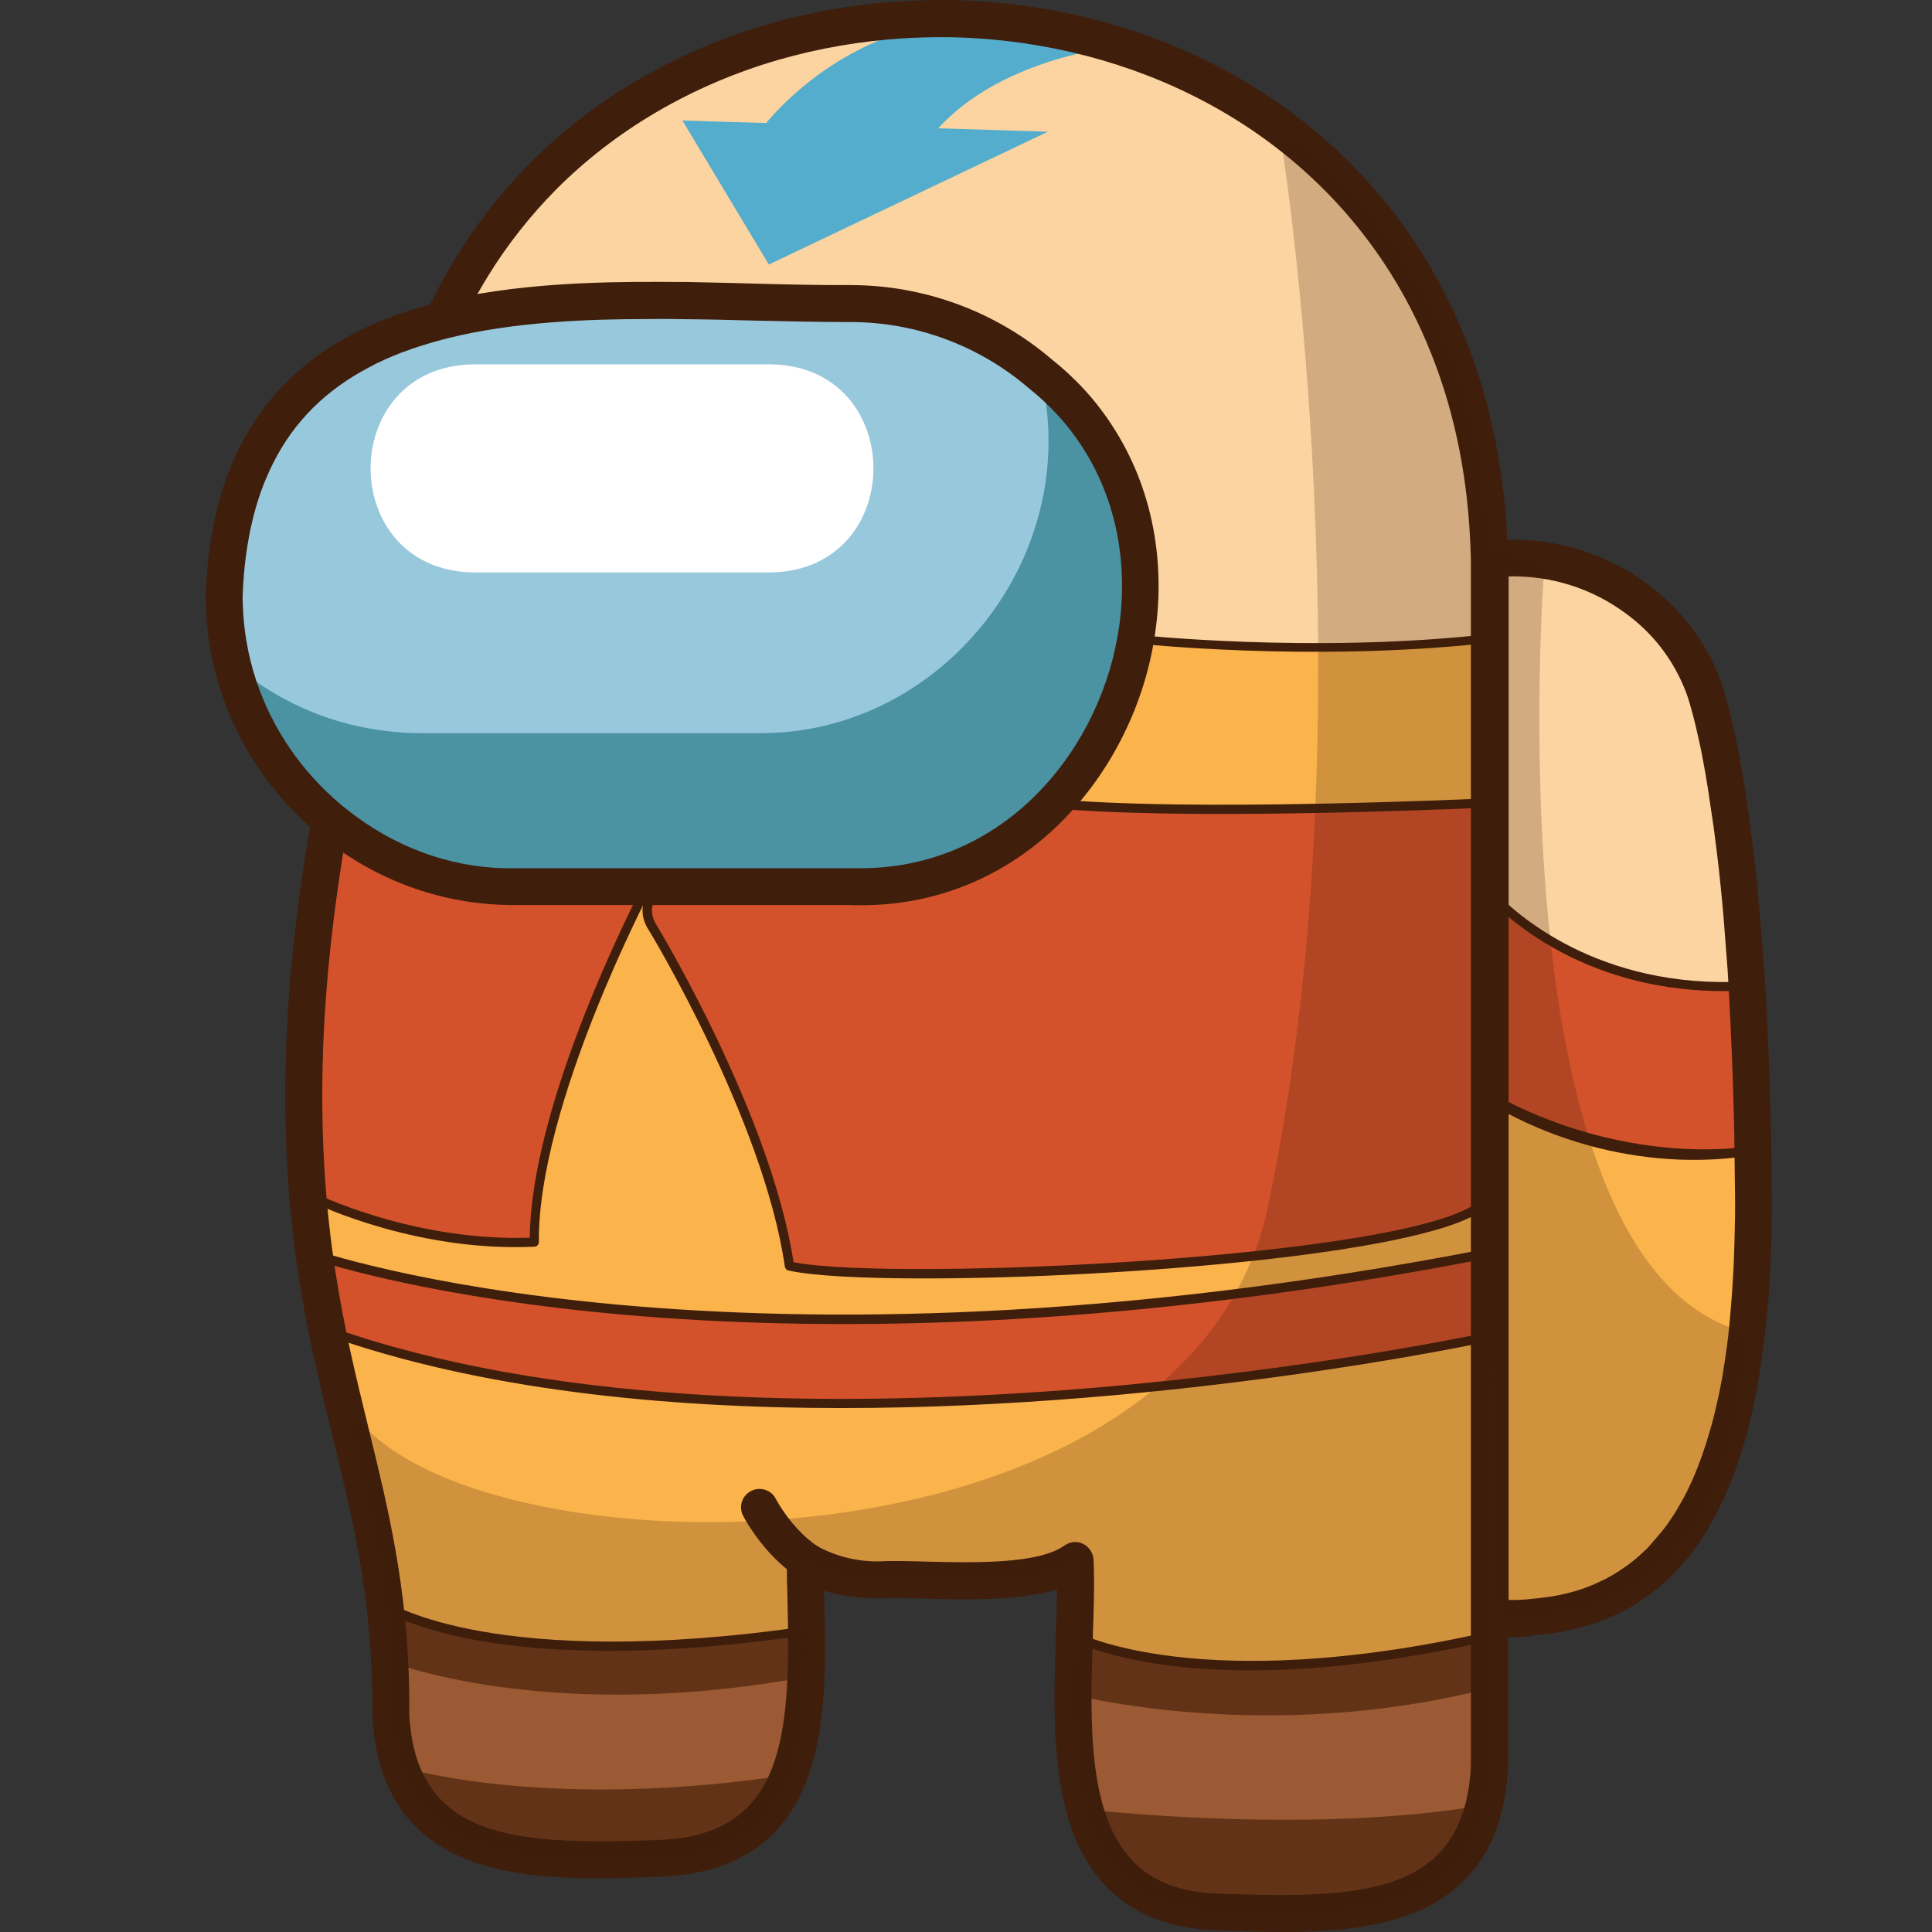 <?xml version="1.0" encoding="utf-8"?>
<!-- Generator: Adobe Illustrator 26.1.0, SVG Export Plug-In . SVG Version: 6.00 Build 0)  -->
<svg version="1.1" id="Слой_1" xmlns="http://www.w3.org/2000/svg" xmlns:xlink="http://www.w3.org/1999/xlink" x="0px" y="0px"
	 viewBox="0 0 1024 1024" style="enable-background:new 0 0 1024 1024;" xml:space="preserve">
<rect x="0" y="0" width="1024" height="1024" fill="#333333" stroke="none"/>
<style type="text/css">
	.st0{fill:#FCD4A1;}
	.st1{fill:#FBB44C;}
	.st2{fill:#3F1E0C;}
	.st3{fill:#D3522B;}
	.st4{fill:#54ADCC;}
	.st5{fill:#B66C3F;}
	.st6{fill:#6D3A1B;}
	.st7{fill:#4B92A3;}
	.st8{fill:#98C8DC;}
	.st9{fill:#FFFFFF;}
	.st10{opacity:0.22;fill:#3F1E0C;}
</style>
<g>
	<path class="st0" d="M929.2,628.2v5.2c0.1,3.9,0,7.8,0,11.6c0,3.3-0.1,6.5-0.1,9.6c-0.1,2.5-0.1,4.9-0.2,7.3
		c-0.3,7.8-0.6,15.4-1.2,22.8c-0.1,1.8-0.3,3.7-0.4,5.5c-0.3,3.6-0.6,7.2-0.9,10.8c-0.2,1.8-0.4,3.5-0.6,5.2
		c-0.6,5.2-1.2,10.3-2,15.3c-0.2,1.3-0.4,2.7-0.6,4c-0.3,2.2-0.7,4.3-1,6.3c-0.6,3-1.1,5.9-1.7,8.9c-0.7,3.1-1.4,6.1-2,9.1
		c-0.7,2.7-1.3,5.2-2,7.8c-0.8,3.3-1.8,6.4-2.7,9.5c-0.4,1.4-0.8,2.7-1.3,4c-0.5,1.3-0.8,2.5-1.3,3.8c-0.5,1.4-1,2.8-1.6,4.2
		c-0.5,1.2-0.9,2.5-1.5,3.8c-1.6,4-3.3,8-5.2,11.8c-0.6,1.2-1.2,2.5-1.9,3.7c-1.1,2.1-2.2,4.2-3.5,6.1c-0.5,0.8-0.9,1.6-1.4,2.4
		c-0.2,0.3-0.3,0.5-0.5,0.7c-0.5,1-1.2,1.9-1.8,2.8c-0.7,1-1.4,2-2.1,3c-0.9,1.4-1.9,2.7-2.9,4c-0.5,0.6-1,1.2-1.4,1.8
		c-0.7,0.9-1.4,1.8-2.2,2.7c-0.8,0.9-1.6,1.8-2.4,2.6c-0.8,0.9-1.6,1.7-2.4,2.5c-0.8,0.8-1.6,1.6-2.5,2.4c-0.8,0.8-1.6,1.6-2.5,2.4
		l-0.1,0.1c-0.8,0.7-1.6,1.4-2.4,2.1c-0.1,0.1-0.1,0.1-0.1,0.1c-0.8,0.7-1.8,1.4-2.7,2.1c-0.8,0.7-1.8,1.4-2.7,2.1
		c-0.8,0.6-1.6,1.1-2.4,1.6c-0.1,0.1-0.3,0.2-0.4,0.3c-0.9,0.6-1.8,1.2-2.7,1.7c-2.1,1.3-4.2,2.5-6.3,3.7c-1.9,1-3.8,1.9-5.7,2.7
		c-1.2,0.5-2.4,1-3.6,1.4c-1,0.5-2.2,0.8-3.3,1.2c-7.8,2.8-16.2,4.7-25.2,5.7c-1.2,0.1-2.5,0.3-3.9,0.4c-8,0.9-16.3,1-24.6,0.1v-561
		c28.5-3,56,5,77.4,20.7c7.9,5.7,15,12.6,21,20.4c6.1,7.8,11,16.6,14.6,26.1c0,0,0.1,0.3,0.4,1c1.2,3.4,2.3,6.9,3.1,10.5
		c1.1,4,2.4,9.3,3.9,15.9c0.4,1.8,0.8,3.7,1.1,5.6c0.2,0.9,0.4,1.8,0.6,2.8c0.3,1.3,0.5,2.6,0.7,3.9c0.3,1.6,0.7,3.2,0.9,4.9
		c0.1,0.8,0.3,1.7,0.5,2.5c0.5,2.6,0.9,5.4,1.4,8.2c0.2,1.4,0.5,2.9,0.7,4.4c0.5,3,0.9,6.1,1.4,9.4c0.2,1.6,0.4,3.1,0.6,4.7
		c0.3,2.3,0.7,4.6,0.9,7.1c0.2,1.2,0.3,2.4,0.5,3.6c0.2,1.2,0.3,2.5,0.5,3.7c1,8.3,1.9,17.2,2.8,26.9c0.3,2.9,0.5,5.9,0.8,8.9
		c0.1,0.5,0.1,1,0.1,1.4c0.3,3.1,0.5,6.2,0.8,9.3c0.1,0.7,0.1,1.2,0.1,1.8c0.2,2.6,0.4,5.2,0.6,7.9c0.1,1.3,0.2,2.6,0.3,3.9
		c0.1,0.7,0.1,1.4,0.1,2c0.2,2.9,0.3,5.8,0.5,8.8c0.4,6.2,0.8,12.6,1,19.3c0.1,2.3,0.3,4.6,0.4,6.9c0,0.8,0.1,1.6,0.1,2.5
		c0.2,3.7,0.3,7.6,0.5,11.5c0,0.3,0.1,0.7,0,1c0.2,3.7,0.3,7.4,0.5,11.2c0.3,8.4,0.5,16.9,0.7,25.8c0.1,2.9,0.1,6,0.1,9
		c0,1.5,0.1,3.1,0.1,4.6c0,2.3,0.1,4.6,0.1,6.9C929.1,623.6,929.1,625.9,929.2,628.2z"/>
	<path class="st1" d="M929.2,628.2v5.2c0.1,3.9,0,7.8,0,11.6c0,3.3-0.1,6.5-0.1,9.6c-0.1,2.5-0.1,4.9-0.2,7.3
		c-0.3,7.8-0.6,15.4-1.2,22.8c-0.1,1.8-0.3,3.7-0.4,5.5c-0.3,3.6-0.6,7.2-0.9,10.8c-0.2,1.8-0.4,3.5-0.6,5.2
		c-0.6,5.2-1.2,10.3-2,15.3c-0.2,1.3-0.4,2.7-0.6,4c-0.3,2.2-0.7,4.3-1,6.3c-0.6,3-1.1,5.9-1.7,8.9c-0.7,3.1-1.4,6.1-2,9.1
		c-0.7,2.7-1.3,5.2-2,7.8c-0.8,3.3-1.8,6.4-2.7,9.5c-0.4,1.4-0.8,2.7-1.3,4c-0.5,1.3-0.8,2.5-1.3,3.8c-0.5,1.4-1,2.8-1.6,4.2
		c-0.5,1.2-0.9,2.5-1.5,3.8c-1.6,4-3.3,8-5.2,11.8c-0.6,1.2-1.2,2.5-1.9,3.7c-1.1,2.1-2.2,4.2-3.5,6.1c-0.5,0.8-0.9,1.6-1.4,2.4
		c-0.2,0.3-0.3,0.5-0.5,0.7c-0.5,1-1.2,1.9-1.8,2.8c-0.7,1-1.4,2-2.1,3c-0.9,1.4-1.9,2.7-2.9,4c-0.5,0.6-1,1.2-1.4,1.8
		c-0.7,0.9-1.4,1.8-2.2,2.7c-0.8,0.9-1.6,1.8-2.4,2.6c-0.8,0.9-1.6,1.7-2.4,2.5c-0.8,0.8-1.6,1.6-2.5,2.4c-0.8,0.8-1.6,1.6-2.5,2.4
		l-0.1,0.1c-0.8,0.7-1.6,1.4-2.4,2.1c-0.1,0.1-0.1,0.1-0.1,0.1c-0.8,0.7-1.8,1.4-2.7,2.1c-0.8,0.7-1.8,1.4-2.7,2.1
		c-0.8,0.6-1.6,1.1-2.4,1.6c-0.1,0.1-0.3,0.2-0.4,0.3c-0.9,0.6-1.8,1.2-2.7,1.7c-2.1,1.3-4.2,2.5-6.3,3.7c-1.9,1-3.8,1.9-5.7,2.7
		c-1.2,0.5-2.4,1-3.6,1.4c-1,0.5-2.2,0.8-3.3,1.2c-7.8,2.8-16.2,4.7-25.2,5.7c-1.2,0.1-2.5,0.3-3.9,0.4c-8,0.9-16.3,1-24.6,0.1
		V581.6c0,0,58.8,40.9,139.4,28.1c0,1.5,0.1,3.1,0.1,4.6c0,2.3,0.1,4.6,0.1,6.9C929.1,623.6,929.1,625.9,929.2,628.2z"/>
	<path class="st2" d="M801.1,860.3c-4,0-7.9-0.2-11.8-0.6c-1.2-0.1-2.2-1.2-2.2-2.4V581.6c0-0.9,0.5-1.7,1.3-2.2
		c0.8-0.4,1.8-0.4,2.5,0.2c0.6,0.4,58.9,40.2,137.6,27.7c0.7-0.1,1.4,0.1,2,0.6c0.5,0.5,0.9,1.1,0.9,1.9l0.3,18.4c0,0,0,0,0,0.1v5.2
		c0,2.6,0,5.2,0,7.8l0,3.8c0,3.3-0.1,6.5-0.1,9.6l-0.2,7.3c-0.2,6.9-0.5,15-1.2,22.9l-0.4,5.1c-0.3,4-0.6,7.6-0.9,11.2l-0.6,5.3
		c-0.6,5.3-1.2,10.4-2,15.4l-0.5,3.7c-0.2,1.6-0.5,3-0.7,4.3l-2.1,11.3c-0.4,2.1-0.9,4.1-1.4,6.1l-0.7,3c-0.7,2.7-1.3,5.3-2.1,7.9
		c-0.8,3.3-1.8,6.4-2.8,9.6c-0.3,1-0.6,2.1-1,3.2l-0.8,2.4c-0.3,0.8-0.5,1.6-0.8,2.4c-0.5,1.4-1,2.8-1.6,4.2c-0.6,1.7-1,2.8-1.6,4
		c-1.4,3.7-3.2,7.8-5.2,11.8c-0.6,1.2-1.2,2.5-1.9,3.8c-1.1,2.1-2.3,4.3-3.5,6.3c-0.4,0.8-0.9,1.6-1.4,2.4l-0.5,0.7
		c-0.3,0.6-0.8,1.3-1.3,2.1l-0.4,0.7c-0.7,1.1-1.4,2.1-2.2,3.1c-0.9,1.3-1.9,2.7-2.9,4l-1.4,1.8c-0.8,1.1-1.5,2-2.3,2.8
		c-0.8,0.9-1.6,1.8-2.4,2.7c-0.5,0.6-1,1.2-1.6,1.7l-0.8,0.8c-0.9,0.9-1.7,1.7-2.6,2.6c-0.8,0.8-1.7,1.7-2.6,2.4
		c-0.4,0.4-0.8,0.7-1.3,1.1c-0.4,0.3-0.8,0.6-1.1,1c-1.1,1-2.1,1.7-3,2.4c-0.7,0.6-1.7,1.4-2.7,2.1c-0.8,0.6-1.7,1.2-2.6,1.7
		l-1.1,0.8c-0.7,0.4-1.3,0.9-2,1.3c-2.1,1.3-4.2,2.6-6.4,3.7c-1.9,1-3.9,1.9-5.8,2.8c-1.3,0.6-2.5,1-3.7,1.5c-1,0.4-2.2,0.9-3.3,1.3
		c-7.8,2.8-16.4,4.8-25.7,5.9l-3.9,0.4C809.9,860.1,805.5,860.3,801.1,860.3z M792,855c7.1,0.6,14.4,0.5,21.9-0.3l3.9-0.4
		c8.9-1,17.2-2.9,24.6-5.6c1.1-0.4,2.1-0.7,3.1-1.2c1.3-0.5,2.4-0.9,3.6-1.4c1.8-0.8,3.6-1.7,5.5-2.7c2.1-1.1,4.1-2.3,6.2-3.6
		c0.7-0.4,1.3-0.8,1.8-1.2l0.8-0.5c1.2-0.8,1.9-1.3,2.7-1.9c0.9-0.6,1.8-1.3,2.6-2c1-0.7,1.9-1.4,2.7-2.1c0.5-0.4,0.9-0.8,1.3-1.2
		c0.4-0.3,0.8-0.6,1.1-1c0.9-0.8,1.7-1.6,2.5-2.3c0.9-0.8,1.7-1.6,2.5-2.4l0.7-0.8c0.5-0.5,1-1,1.5-1.6c0.8-0.9,1.6-1.7,2.3-2.6
		c0.7-0.8,1.4-1.7,2-2.5l1.5-1.9c0.9-1.2,1.9-2.5,2.8-3.8c0.7-1,1.4-1.9,2-2.9l0.5-0.8c0.4-0.6,0.8-1.2,1.2-1.9l0.7-1
		c0.3-0.5,0.7-1.3,1.2-2c1.3-2,2.4-4.1,3.4-6.1c0.6-1.2,1.3-2.4,1.8-3.6c2-3.9,3.7-7.8,5.2-11.6c0.5-1.2,0.9-2.2,1.3-3.2
		c0.7-1.9,1.2-3.3,1.8-4.7c0.3-0.7,0.5-1.5,0.8-2.2l0.8-2.4c0.3-1,0.7-2,1-3c1-3.2,1.9-6.2,2.7-9.5c0.7-2.6,1.4-5.1,2-7.7l0.7-3
		c0.5-2,0.9-4,1.3-6l2.1-11.2c0.2-1.3,0.4-2.6,0.6-3.9l0.6-4c0.8-5,1.4-10.1,2-15.3l0.6-5.2c0.3-3.5,0.6-7.1,0.9-10.7l0.4-5.5
		c0.6-7.9,0.9-15.9,1.2-22.7l0.2-7.3c0.1-3.1,0.1-6.3,0.1-9.5l0-3.8c0-2.6,0-5.2,0-7.8l-0.2-20.8c-67.7,9.8-120.3-18-134.5-26.5V855
		z"/>
	<path class="st3" d="M928.9,609.8c0,0-64.8,12.9-139.4-28.1c0-59.5-2.8-111.6-2.8-111.6s0.9,1.2,2.8,3.2
		c11.2,12,56.2,53.7,136.2,49.4c0.4,6.2,0.8,12.6,1,19.3c0.1,2.3,0.3,4.6,0.4,6.9c0,0.8,0.1,1.6,0.1,2.5c0.2,3.7,0.3,7.6,0.5,11.5
		c0,0.3,0.1,0.7,0,1c0.2,3.7,0.3,7.4,0.5,11.2c0.3,8.4,0.5,16.9,0.7,25.8C928.8,603.7,928.8,606.8,928.9,609.8z"/>
	<path class="st2" d="M903.5,614c-26.1,0-69-4.9-115.2-30.3c-0.8-0.4-1.3-1.3-1.3-2.1c0-58.7-2.8-110.9-2.8-111.4
		c-0.1-1.1,0.6-2,1.6-2.4c1-0.4,2.1-0.1,2.8,0.8c0,0.1,0.9,1.2,2.7,3c11.7,12.5,55.8,52.9,134.3,48.6c1.6,0.1,2.5,1,2.6,2.3
		c0.4,6.2,0.8,12.6,1,19.3l0.5,9.5c0.2,3.6,0.3,7.5,0.4,11.4c0,0.4,0,0.8,0,1.2c0.2,3.7,0.3,7.3,0.4,11c0.3,8.4,0.5,16.9,0.7,25.8
		l0.1,9c0,1.2-0.8,2.2-2,2.5C929.1,612.2,919.5,614,903.5,614z M792,580.2c65.1,35.3,123.1,29.2,134.5,27.5l-0.1-6.9
		c-0.2-8.9-0.4-17.4-0.7-25.8c-0.1-3.8-0.3-7.5-0.5-11.2c0-0.2,0-0.4,0-0.6c-0.2-4.3-0.3-8.1-0.5-11.9l-0.5-9.4
		c-0.2-5.8-0.6-11.4-0.9-16.8c-75.6,3.4-119.8-34-133.9-48.4C790.2,492.7,791.9,534.3,792,580.2z"/>
	<path class="st2" d="M801.1,867.7c-4.2,0-8.4-0.2-12.6-0.6c-5-0.5-8.8-4.7-8.8-9.7v-561c0-5,3.8-9.2,8.8-9.7
		c30.2-3.2,60.2,4.8,84.3,22.6c8.6,6.3,16.3,13.7,22.9,22.2c6.8,8.7,12.2,18.4,16,28.7l0.4,1c1.4,3.8,2.5,7.6,3.5,11.5
		c1.1,4,2.4,9.4,3.9,16.2l1.2,5.7c0.2,0.9,0.4,2,0.6,3.2c0.2,0.9,0.5,2.3,0.7,3.8c0.3,1.4,0.6,3.2,0.9,4.9l0.3,1.5
		c0.6,3.6,1.1,6.4,1.6,9.4l2.7,18.7c0.3,2.3,0.6,4.7,0.9,7.2l0.9,7.2c1.3,11,2.5,23,3.6,36.3c0.1,0.4,0.1,1.1,0.2,1.7l1.9,24.8
		c0.2,2.9,0.4,5.9,0.6,8.9c0.4,6.1,0.7,12.6,1.1,19.3l0.4,9.9c0.2,3.4,0.3,7.2,0.5,11.2c0,0.2,0,0.5,0,0.9h0
		c0.2,3.7,0.3,7.5,0.4,11.4c0.3,8.3,0.5,16.9,0.7,25.9l0.4,32.7c0.1,4,0,7.9,0,11.8c0,3.3-0.1,6.6-0.2,9.8l-0.2,7.4
		c-0.3,7.9-0.6,15.6-1.1,23.1L937,691c-0.3,3.6-0.6,7.3-1,10.8l-0.6,5.4c-0.6,5.4-1.3,10.6-2,15.7l-1.7,10.7
		c-0.6,3.1-1.1,6.2-1.8,9.1c-0.6,3.2-1.3,6.3-2.1,9.4c-0.7,2.7-1.3,5.4-2,8c-0.9,3.4-1.9,6.6-2.9,9.9l-2.7,8
		c-0.6,1.7-1.1,3.2-1.7,4.6c-0.4,1.2-1,2.6-1.6,4c-1.7,4.2-3.5,8.3-5.5,12.3c-0.7,1.3-1.3,2.7-2,4c-1.2,2.2-2.4,4.5-3.7,6.6
		c-0.4,0.7-0.9,1.6-1.4,2.4c-1,1.5-1.6,2.5-2.2,3.4c-0.9,1.4-1.7,2.5-2.4,3.6c-1,1.5-2.1,2.9-3.2,4.3c-0.4,0.5-0.9,1.3-1.5,2
		l-4.8,5.6c-1,1.1-1.8,2-2.7,2.8c-1,1-1.9,1.9-2.8,2.8c-0.8,0.8-1.7,1.7-2.7,2.5l-1.8,1.5c-0.2,0.2-1.1,0.9-1.4,1.2
		c-1.1,0.9-1.8,1.5-2.6,2.1c-0.9,0.7-1.9,1.5-2.9,2.2l-1.6,1.1c-0.2,0.2-1.5,1-1.7,1.2c-0.6,0.4-1.7,1.2-2.8,1.8
		c-2.1,1.3-4.4,2.7-6.9,3.9c-1.9,1-4,2-6.2,3c-1.4,0.6-2.7,1.2-4.1,1.7c-0.9,0.4-2.1,0.8-3.3,1.2c-8.7,3.1-17.9,5.2-27.5,6.3
		c-1.3,0.2-2.7,0.3-4.2,0.4C810.4,867.4,805.7,867.7,801.1,867.7z M799.3,848c4.6,0.1,9.1-0.1,13.7-0.7c1.5-0.1,2.7-0.2,3.8-0.4
		c8.3-0.9,16-2.7,23.1-5.2c1-0.4,1.9-0.7,2.8-1.1c1.3-0.5,2.3-0.9,3.3-1.4c1.7-0.8,3.4-1.6,5.1-2.4c2-1.1,3.9-2.1,5.7-3.3
		c0.9-0.5,1.6-1,2.3-1.5l2.7-1.8c0.9-0.6,1.6-1.2,2.4-1.8c0.9-0.7,1.7-1.3,2.4-1.9l2.3-2c0.9-0.8,1.6-1.4,2.3-2.1
		c0.9-0.8,1.6-1.5,2.3-2.2l7.4-8.6c1.1-1.4,2-2.6,2.9-3.8l3.5-5.2c0.1-0.1,0.6-0.9,0.6-1l1.1-1.8c1.2-2,2.2-3.9,3.3-5.8l1.9-3.6
		c1.7-3.5,3.4-7.2,4.9-11c0.5-1.3,1-2.4,1.4-3.6c0.6-1.5,1-2.8,1.5-4l2.5-7.5c0.9-3,1.8-6,2.7-9.1c0.7-2.5,1.3-5,1.9-7.5
		c0.7-2.9,1.3-5.8,2-8.8c0.6-2.9,1.1-5.7,1.7-8.7l1.6-10.2c0.7-4.8,1.4-9.8,1.9-14.9l0.5-5.1c0.3-3.4,0.6-7,0.9-10.5l0.4-5.4
		c0.5-7.2,0.9-14.7,1.1-22.4l0.2-7.2c0.1-3.1,0.1-6.3,0.2-9.5c0-3.7,0.1-7.6,0-11.4c0-0.1,0-0.1,0-0.1l-0.4-32.5
		c-0.2-8.8-0.4-17.4-0.7-25.7c-0.1-3.8-0.2-7.5-0.4-11.1c0-0.4,0-0.8,0-1.1c-0.2-3.8-0.3-7.6-0.5-11.3l-0.4-9.3
		c-0.3-6.7-0.7-13-1-19.2c-0.2-3-0.3-5.9-0.5-8.7l-1.9-24.8c0-0.1-0.1-1.4-0.1-1.5c-1.1-13-2.3-24.8-3.6-35.5l-0.9-7.1
		c-0.3-2.5-0.6-4.8-0.9-7l-2.7-18.2c-0.4-2.9-0.9-5.5-1.3-8.1l-0.4-2.5c-0.3-1.8-0.6-3.3-0.9-4.8c-0.3-1.5-0.5-2.7-0.7-3.8
		c-0.2-1.2-0.4-1.9-0.5-2.7l-1.2-5.7c-1.4-6.3-2.6-11.4-3.7-15.3c-0.9-3.4-1.8-6.6-2.9-9.7c-3.5-9.4-8-17.3-13.5-24.5
		c-5.4-7-11.8-13.2-19-18.4c-17.9-13.2-39.5-20-61.9-19.5V848z M938.9,633.4h0.1H938.9z"/>
	<path class="st0" d="M789.5,296.1v640.7c-2,36.9-18,56.5-40.5,66.8c-28.6,13-67.7,10.9-102.6,9.8c-67.4-1.8-77.4-56.1-77.6-111.3
		c-0.1-26.8,2-53.7,1-74.9c-22.4,16.1-78.6,8.7-104.7,10.2c-14,0-27-3.8-38.3-10.2c0.1,16.5,1,34.7,0.8,52.7
		c-0.6,51.8-10.6,102.1-77.4,105.1c-62.5,2-138.6,6.9-143.1-76.6c0,0,0-11.4,0-11.9c-0.1-8.7-0.5-17.1-1.1-25.2
		c-2-27.2-6.2-51.2-11.3-74.5c-4.5-20.6-9.7-40.5-14.6-61.5c-3.1-13.3-6.1-26.9-8.8-41.3c-3.7-20.2-6.8-42-8.6-66.5
		c-1.4-19.3-2-40.3-1.5-63.5c1.5-64.4,12.3-129.4,24.5-183.4c7.2-31.8,14.9-59.9,21.4-81.9v-2.5c1-38.3,7.4-72.7,18.4-103.3
		c6.7-18.7,15.1-36,24.9-51.9c10.8-17.4,23.2-33.1,37-47c34.1-34.5,76.4-58.3,122.1-71.6c22.4-6.5,45.6-10.4,68.9-11.9
		c7.1-0.5,14.1-0.7,21.2-0.7h0.1c47.1,0.2,94.2,10.8,136.3,31.6l1,0.5c2.8,1.4,5.6,2.9,8.5,4.4c14.4,7.8,28.1,16.8,40.9,27
		c2.9,2.3,5.8,4.7,8.7,7.2c24.6,21.3,45.7,47.6,61.6,78.6c4.2,8.1,8,16.5,11.5,25.2c9.2,23.4,15.8,49.2,19.1,77.2
		C788.4,272.7,789.3,284.2,789.5,296.1z"/>
	<path class="st4" d="M594.4,24.4c0,0-48.7-16-100.3-11.9c-48.6,10.4-78,40.7-88,52.7l-44.4-1.3l45.8,76.3l147.9-70.4l-58.1-1.8
		C532,29.7,594.4,24.4,594.4,24.4z"/>
	<path class="st1" d="M789.5,338.8v598c-2,36.9-18,56.5-40.5,66.8c-28.6,13-67.7,10.9-102.6,9.8c-67.4-1.8-77.4-56.1-77.6-111.3
		c-0.1-26.8,2-53.7,1-74.9c-22.4,16.1-78.6,8.7-104.7,10.2c-14,0-27-3.8-38.3-10.2c0.1,16.5,1,34.7,0.8,52.7
		c-0.6,51.8-10.6,102.1-77.4,105.1c-62.5,2-138.6,6.9-143.1-76.6c0,0,0-11.4,0-11.9c-0.1-8.7-0.5-17.1-1.1-25.2
		c-2-27.2-6.2-51.2-11.3-74.5c-7.3-33.5-16.5-65.4-23.4-102.8c-3.7-20.2-6.8-42-8.6-66.5c-1.4-19.3-2-40.3-1.5-63.5
		c1.5-64.4,12.3-129.4,24.5-183.4l416.4-41.9c0,0,91.1,10.1,184.6,0C787.7,338.6,788.6,338.7,789.5,338.8z"/>
	<path class="st2" d="M681.6,1016.7c-10,0-20-0.3-29.6-0.6l-5.7-0.2c-70-1.8-79.7-58.5-80-113.7c-0.1-11.7,0.3-23.4,0.7-34.7
		c0.4-12.9,0.8-25.1,0.5-35.9c-18.1,9.9-50.4,9.1-76.7,8.4c-9.7-0.2-18.8-0.5-25.6-0.1c0,0,0,0,0,0c-12.5,0-24.8-3-35.9-8.6
		c0.1,5.3,0.2,10.7,0.4,16.3c0.3,10.5,0.6,21.5,0.4,32.3c-0.6,51.4-10.5,104.4-79.8,107.5l-5.1,0.2c-60.6,2-136.1,4.5-140.6-79.1
		l0-12c-0.1-8.3-0.5-16.5-1.1-25c-1.7-23.5-5.2-46.4-11.2-74.1c-2.8-12.9-5.8-25.3-9.1-38.4c-5-20.4-10.1-41.4-14.4-64.5
		c-4.2-22.7-7-44.5-8.6-66.7c-1.5-20.4-2-41.2-1.5-63.7c1.3-55.7,9.6-117.6,24.5-183.9c0.2-1,1.1-1.8,2.1-1.9l416.4-41.9
		c1.4,0.1,92.4,10,184.6,0c1.3,0,2.4,0.1,3.4,0.2c1.2,0.2,2.1,1.2,2.1,2.4v598c-1.9,34.5-15.6,57-41.9,69
		C730.5,1014.7,706,1016.7,681.6,1016.7z M569.8,824.7c0.4,0,0.7,0.1,1.1,0.2c0.8,0.4,1.3,1.2,1.4,2.1c0.6,12.1,0.1,25.9-0.4,40.5
		c-0.4,11.3-0.7,22.9-0.7,34.5c0.2,52.9,9.4,107.2,75.2,108.9l5.7,0.2c32.5,1.1,69.3,2.3,95.8-9.8c24.5-11.1,37.3-32.3,39-64.7
		l0-595.6c-0.1,0-0.2,0-0.4,0c-92.5,10-184,0.1-184.9,0l-414.1,41.7c-14.7,65.4-22.8,126.4-24,181.2c-0.5,22.3,0,43,1.5,63.2
		c1.6,22.1,4.4,43.7,8.5,66.2c4.2,22.9,9.4,43.9,14.3,64.2c3.2,13.2,6.3,25.6,9.1,38.5c6.1,28,9.6,51.1,11.3,74.8
		c0.6,8.6,1,16.9,1.1,25.3l0,11.9c4.2,78.7,74,76.4,135.5,74.4l5-0.2c65-2.9,74.5-51.1,75.1-102.7c0.1-10.8-0.2-21.6-0.4-32.1
		c-0.2-7-0.4-13.9-0.4-20.5c0-0.9,0.5-1.7,1.2-2.1c0.7-0.4,1.7-0.5,2.5,0c11.3,6.5,24.2,9.9,37.1,9.9c6.8-0.4,16.1-0.2,25.8,0.1
		c27.5,0.6,61.6,1.5,77.4-9.8C568.8,824.9,569.3,824.7,569.8,824.7z"/>
	<path class="st3" d="M345.2,490.4c0,0,61.7,100.9,73.2,180.7c50.1,11.2,336.3-1.2,368.3-33.6c5.8-123.3,0-211.8,0-211.8
		s-158.7,7.5-230.9,0C483.5,418.1,322.6,449.4,345.2,490.4z"/>
	<path class="st3" d="M343.1,470c0,0-60.5,114.1-59.9,188.3c-65.4,3.1-119.2-24.5-119.2-24.5s-7-159.8,12.6-209.3
		S343.1,470,343.1,470z"/>
	<path class="st3" d="M164,664.2c0,0,218.1,79.5,625.5,0c0,25.5-1.7,44.6-1.7,44.6s-374.8,81.7-614.3-3.4
		C168.2,679.5,164,664.2,164,664.2z"/>
	<path class="st2" d="M489.6,677.6c-33,0-59.2-1.4-71.7-4.2c-1-0.2-1.7-1-1.9-2c-11.3-78.3-72.2-178.7-72.9-179.7c0,0,0-0.1-0.1-0.1
		c-3.6-6.5-3.2-13.3,1-19.7c22.1-33.5,150.2-55.1,211.9-48.7c71.3,7.4,229,0.1,230.6,0c1.5,0.1,2.5,1,2.6,2.3
		c0.1,0.9,5.7,90,0,212.1c0,0.6-0.3,1.2-0.7,1.6C763.8,664.2,593.2,677.6,489.6,677.6z M420.6,669c53.7,10.5,330.2-2.3,363.7-32.7
		c5.1-110.2,1-193.2,0.1-208.1c-20.3,0.9-162.2,6.8-228.9-0.1c-59.3-6.2-186.4,15-207.3,46.6c-3.2,4.9-3.5,9.7-0.8,14.6
		C349,491.9,408.6,590.7,420.6,669z"/>
	<path class="st2" d="M273.1,661c-60.7,0-109.7-24.8-110.2-25c-0.8-0.4-1.3-1.2-1.3-2.1c-0.3-6.5-6.8-160.9,12.8-210.3
		c2.8-6.9,7.9-11.6,15.3-14C232.4,396,339.8,465,344.4,468c1.1,0.7,1.4,2.1,0.8,3.2c-0.6,1.1-60.2,114.4-59.6,187.1
		c0,1.3-1,2.4-2.3,2.5C279.9,660.9,276.5,661,273.1,661z M166.4,632.2c8.4,4,56.7,25.7,114.4,23.8c0.6-68.5,51.1-169.6,59.1-185.1
		c-14.7-9.3-111.2-68.6-148.7-56.6c-6,1.9-10.1,5.6-12.3,11.2C160.7,471.3,165.8,616.1,166.4,632.2z"/>
	<path class="st2" d="M446.1,746.3c-93.6,0-191.6-9.6-273.4-38.7c-0.8-0.3-1.4-1-1.6-1.8c-5.2-25.4-9.4-40.8-9.5-41
		c-0.2-0.9,0-1.8,0.7-2.5c0.7-0.6,1.6-0.8,2.5-0.5c2.2,0.8,222.2,78.3,624.2-0.1c0.7-0.1,1.5,0.1,2,0.5c0.6,0.5,0.9,1.2,0.9,1.9
		c0,25.4-1.7,44.6-1.7,44.8c-0.1,1.1-0.9,1.9-1.9,2.2C785.8,711.7,624.1,746.3,446.1,746.3z M175.6,703.5
		c227.8,80.3,581.7,9.1,609.9,3.3c0.4-5.1,1.4-20.3,1.5-39.6C416.4,739,200.3,678.4,167.5,668C169.1,674.1,172.1,686.5,175.6,703.5z
		"/>
	<path class="st5" d="M427.6,879.8c-0.1,3-0.1,6-0.3,9c-0.7,18.5-2.9,36.5-8.9,51.8c-9.7,24.7-29.4,42.5-68.2,44.3
		c-54.4,1.8-119.2,5.7-138-48.5c-2.7-8-4.5-17.4-5.1-28.1c0,0,0-11.4,0-11.9c-0.1-5.4-0.3-10.6-0.5-15.7c-0.1-3.2-0.4-6.4-0.6-9.5
		c-0.5-6.9-1.1-13.4-1.9-19.9l0.2-0.2c0,0,55.6,37.5,223.2,13.3C427.6,869.5,427.7,874.7,427.6,879.8z"/>
	<path class="st5" d="M789.5,867.2v69.7c-0.4,7.2-1.4,13.8-2.7,19.8h-0.1c-5.7,24.4-19.6,38.7-37.7,46.9
		c-28.6,13-67.7,10.9-102.6,9.8c-43.1-1.1-62.7-23.8-71.3-54.4c-4.9-17.2-6.3-37-6.3-56.9v-3.9c0-10.5,0.3-21,0.7-31.1
		C569.5,867.2,633.7,902.3,789.5,867.2z"/>
	<path class="st6" d="M427.6,879.8c-0.1,3-0.1,6-0.3,9c-130.7,24-213.2-5.2-220.8-8.1c-0.1-3.2-0.4-6.4-0.6-9.5
		c-0.5-6.9-1.1-13.4-1.9-19.9l0.2-0.2c0,0,55.6,37.5,223.2,13.3C427.6,869.5,427.7,874.7,427.6,879.8z"/>
	<path class="st6" d="M789.5,867.2v27.5c-117.6,30.4-220.7,3.5-220.7,3.5c0-10.5,0.3-21,0.7-31.1
		C569.5,867.2,633.7,902.3,789.5,867.2z"/>
	<path class="st6" d="M418.4,940.7c-9.7,24.7-29.4,42.5-68.2,44.3c-54.4,1.8-119.2,5.7-138-48.5C220,938.7,293.8,959.4,418.4,940.7z
		"/>
	<path class="st6" d="M786.7,956.7c-5.7,24.4-19.6,38.7-37.7,46.9c-28.6,13-67.7,10.9-102.6,9.8c-43.1-1.1-62.7-23.8-71.3-54.4v-0.1
		C575.1,958.9,693.1,972.9,786.7,956.7z"/>
	<path class="st2" d="M680.3,1024c-9.8,0-19.4-0.3-28.5-0.6l-5.7-0.2c-25.7-0.7-46-8.7-60.3-23.8c-29.4-31.2-27.7-84.8-26.2-132.1
		c0.3-8.7,0.5-17.1,0.6-24.9c-19.9,6.1-46.8,5.5-69.5,4.9c-9.6-0.2-18.6-0.5-25.1-0.1c0,0-0.1,0-0.1,0c-10,0-19.6-1.6-28.7-4.8
		c0,1.9,0.1,3.8,0.1,5.7c1.5,60.1,3.6,142.5-86.3,146.6l-5.2,0.2c-60.4,2-143.2,4.8-148.1-86l0-12.4c-0.9-52.8-10.7-93-21.1-135.4
		c-13.2-53.8-26.8-109.5-24.8-197.2c2.4-104.7,29.6-211.4,45.9-266.6v-1.1c0.9-38.3,7.3-74.1,19-106.7c6.8-19,15.5-37.1,25.8-53.7
		c10.8-17.6,23.7-34,38.3-48.8c33.9-34.3,77.6-59.9,126.4-74.1c23-6.7,46.8-10.8,71-12.2C485,0.2,492.3,0,499.6,0
		c49.4,0.2,98,11.5,140.7,32.6c54.6,27,97.8,69.2,125,122c4.3,8.3,8.3,17.1,11.8,26.1c9.8,24.7,16.4,51.5,19.7,79.6
		c1.4,11.6,2.2,23.6,2.5,35.6c0,0.1,0,0.1,0,0.2v640.7C795.1,1014.2,735.2,1024,680.3,1024z M569.8,817.3c1.5,0,2.9,0.3,4.3,1
		c3.2,1.6,5.3,4.8,5.5,8.4c0.6,12.4,0.1,26.4-0.4,41.2c-1.4,43.5-3,92.8,20.8,118.1c10.7,11.4,26,17.2,46.6,17.7l5.7,0.2
		c72.3,2.4,123.7-1.1,127.3-67.5l0-640c-0.3-11.3-1-22.6-2.3-33.6c-3.1-26.5-9.3-51.6-18.5-74.8c-3.3-8.4-7-16.5-11-24.3
		c-25.3-49.1-65.5-88.3-116.3-113.4c-40-19.8-85.7-30.4-132-30.6c-6.9,0-13.7,0.2-20.5,0.6c-22.7,1.4-45.2,5.3-66.7,11.5
		c-45.6,13.3-86.3,37.1-117.9,69c-13.5,13.7-25.5,28.9-35.6,45.3c-9.6,15.5-17.7,32.3-24,50c-11,30.6-17,64.4-17.9,100.3l0,2.3
		c0,0.9-0.1,1.9-0.4,2.8c-16,53.8-43.1,159.5-45.5,262.8c-1.9,85.1,11.3,139.5,24.2,192.1c10.7,43.6,20.7,84.7,21.7,139.9v12.1
		c3.5,66,55.2,69.4,127.9,67l5.1-0.2c65.5-2.9,69.3-54.3,67.5-126.5c-0.2-7.4-0.4-14.6-0.4-21.5c0-3.5,1.8-6.8,4.9-8.5
		c3-1.8,6.8-1.8,9.8,0c10.2,5.9,21.7,8.9,33.4,8.9c6.8-0.4,16.2-0.2,26.1,0.1c24.9,0.6,59.1,1.4,72.9-8.5
		C565.8,818,567.8,817.3,569.8,817.3z"/>
	<g>
		<path class="st7" d="M602.1,338.6c-12.2,70.6-69.5,134.2-151.2,131.3H273.4c-33.6,0.3-64.9-10.7-90.3-29.3
			c-2.8-2.1-5.5-4.2-8.2-6.4c-22.2-18.6-39.2-43.1-48.4-70.9h0c-4.5-13.6-7.1-27.9-7.5-42.6c-0.1-1.8-0.1-3.6-0.1-5.4
			c0.3-8.7,1-16.9,2.2-24.7c0.8-5.8,1.9-11.4,3.2-16.7c2.1-8.9,4.8-17.1,8-24.7c1.3-3,2.7-6,4.1-8.8c12.8-25,31.9-42.5,55-54.6
			c5.7-3,11.6-5.7,17.8-8c8.3-3.2,16.9-5.9,25.8-8.1c35.3-8.8,75.2-10.7,114.8-10.5c5.1,0,10.2,0.1,15.3,0.1h0.1
			c29.9,0.4,59.3,1.7,85.8,1.6c38.4,0,73.4,14,100.4,37.1c12.5,9.9,22.6,21.2,30.5,33.4C602.6,263.5,608.4,302,602.1,338.6z"/>
		<path class="st8" d="M555.7,237.2C554,318.1,486,389.8,401,388.6H223.6c-13.3,0-26.2-1.7-38.6-4.8c-23.2-5.9-44.2-17.1-61.8-32.2
			c-2.4-9.9-3.8-20.2-4.1-30.8c-0.1-1.8-0.1-3.5-0.1-5.3c0.3-8.7,1-16.9,2.2-24.7c0.8-5.8,1.9-11.4,3.2-16.7
			c2.1-8.9,4.8-17.1,8-24.7c1.3-3,2.7-6,4.1-8.8c12.8-25,31.9-42.5,55-54.6c5.7-3,11.6-5.7,17.8-8c8.3-3.2,16.9-5.9,25.8-8.1
			c35.3-8.8,75.2-10.7,114.8-10.5c5.1,0,10.2,0.1,15.3,0.1h0.1c29.9,0.4,59.3,1.7,85.8,1.6c38.4,0,73.4,14,100.4,37.1
			C554.6,211.1,556,224.3,555.7,237.2z"/>
		<path class="st9" d="M250.8,303.4h157.8c72.4-1.2,72.5-109.1,0-110.3c0,0-157.8,0-157.8,0C178.3,194.3,178.3,302.2,250.8,303.4z"
			/>
		<path class="st2" d="M456.3,479.8c-1.9,0-3.8,0-5.8-0.1l-177.2,0c-34.7,0.2-67.7-10.5-96.1-31.1c-3-2.2-5.9-4.4-8.7-6.7
			c-23.9-19.9-41.5-45.7-51.2-74.7c-0.1-0.2-0.2-0.4-0.2-0.7c-4.9-14.8-7.5-30-8-45.4c-0.1-1.9-0.1-3.9-0.1-5.8
			c0.3-9.3,1.1-17.9,2.3-26c0.9-6.1,2-12,3.3-17.6c2.2-9.2,5-18,8.5-26.2c1.4-3.3,2.8-6.4,4.4-9.4c12.9-25.2,32.8-45,59.2-58.9
			c5.8-3.1,12-5.9,18.8-8.5c8.4-3.3,17.5-6.1,27-8.5c39.5-9.9,83.3-10.9,117.2-10.8c5.1,0,10.3,0.1,15.4,0.1
			c11.7,0.2,23.2,0.5,34.4,0.8c18.1,0.5,35.1,0.9,51.2,0.8c39.2,0,77.1,14,106.8,39.4c12.7,10.1,23.7,22.1,32.3,35.6
			c21.1,32.5,28.8,73,21.7,114.2l0,0C599.6,410.4,542.6,479.8,456.3,479.8z M450.9,460.1c78.7,2.8,130.6-59.9,141.5-123.2
			c0,0,0,0,0,0c6.3-36.2-0.4-71.8-18.9-100.2c-7.5-11.7-17.1-22.1-28.4-31.1c-26.4-22.6-59.8-34.9-94.3-34.9
			c-16.4,0-33.6-0.4-51.8-0.8c-11.2-0.3-22.6-0.6-34.1-0.7c-7-0.1-13.8-0.2-20.9-0.1c-31.9,0-71.5,1.4-106.8,10.2
			c-8.7,2.2-17,4.8-24.7,7.7c-6.1,2.4-11.6,4.8-16.7,7.6c-23.1,12.1-39.7,28.6-50.8,50.4c-1.3,2.6-2.6,5.3-3.8,8.2
			c-3.1,7.2-5.6,15-7.5,23.1c-1.2,5-2.2,10.4-3,15.9c-1.1,7.3-1.8,15.3-2.1,23.7c0,1.5,0,3.1,0.1,4.7c0.4,13.3,2.7,26.4,6.8,39.2
			c0.1,0.2,0.2,0.4,0.2,0.6c8.5,25.8,24.2,48.7,45.4,66.4c2.5,2,5,4,7.7,6c24.9,18.2,54,28,84.5,27.4H450.9z"/>
	</g>
	<path class="st2" d="M453.1,846.2c-0.2,0-0.3,0-0.5,0c-37.8-2-57.9-41.3-58.8-42.9c-2.4-4.8-0.5-10.7,4.4-13.1
		c4.8-2.4,10.7-0.5,13.1,4.4c0.4,0.7,16.1,30.8,42.3,32.2c5.4,0.3,9.6,4.9,9.3,10.3C462.6,842.2,458.3,846.2,453.1,846.2z"/>
	<path class="st2" d="M314.6,988.2c-45.4,0-89.4-6.8-104.7-51c-2.9-8.4-4.6-18.1-5.2-28.8l0-12c-0.1-5.3-0.3-10.5-0.5-15.5
		c-0.1-2.2-0.2-4.3-0.4-6.5l-0.2-3c-0.6-7.8-1.2-14.1-1.9-19.8c-0.1-0.7,0.2-1.5,0.7-2c0.8-0.8,2.3-1.1,3.3-0.5
		c0.6,0.4,57.1,36.7,221.5,12.9c0.7-0.1,1.4,0.1,1.9,0.5c0.5,0.5,0.9,1.1,0.9,1.8c0.1,5.2,0.2,10.4,0.1,15.6c0,0,0,0,0,0
		c-0.1,3-0.1,6-0.3,9.1c-0.8,22.2-3.7,38.9-9.1,52.6c-11.5,29.2-34.5,44.2-70.4,45.8l-5.1,0.2C335.1,987.9,324.9,988.2,314.6,988.2z
		 M207.1,855.5c0.5,4.6,0.9,9.6,1.4,15.5l0.2,3c0.2,2.2,0.3,4.4,0.4,6.6c0.3,5.1,0.5,10.4,0.5,15.7l0,11.9c0.6,10.1,2.2,19.3,5,27.3
		c17.6,50.8,77.6,48.8,130.5,47l5.1-0.2c33.7-1.5,55.3-15.5,66-42.7c5.2-13.2,8-29.4,8.8-51c0.1-3,0.2-6,0.3-9
		c0.1-4.2,0-8.4-0.1-12.6C283.3,887.3,222.6,863.4,207.1,855.5z M427.6,879.8L427.6,879.8L427.6,879.8z"/>
	<path class="st2" d="M681.6,1016.7c-10,0-20-0.3-29.6-0.6l-5.7-0.2c-39.2-1-63.3-19.4-73.6-56.2c-4.3-15.1-6.3-33.4-6.4-57.5v-3.9
		c0-11,0.4-21.9,0.7-31.2c0-0.8,0.5-1.6,1.2-2c0.7-0.4,1.6-0.4,2.4,0c0.6,0.3,65.4,34.2,218.3-0.2c0.7-0.2,1.5,0,2.1,0.5
		c0.6,0.5,0.9,1.2,0.9,1.9v69.7c-0.4,7.1-1.3,13.9-2.8,20.4c0,0.2-0.1,0.4-0.2,0.5c-5.5,23-18.3,38.7-38.9,48.1
		C730.5,1014.7,706,1016.7,681.6,1016.7z M571.8,871c-0.3,8.3-0.6,17.8-0.6,27.3v3.8c0.1,23.6,2.1,41.5,6.2,56.2
		c9.6,34.5,32.2,51.7,69,52.7l5.7,0.2c32.5,1.1,69.3,2.3,95.8-9.8c19.3-8.8,31.2-23.6,36.3-45.3c0-0.2,0.1-0.4,0.2-0.5
		c1.4-6,2.2-12.4,2.6-18.9v-66.5C652.2,900.1,587.1,877.6,571.8,871z"/>
	<path class="st10" d="M789.5,296.1v640.7c-2,36.9-18,56.5-40.5,66.8c-28.6,13-67.7,10.9-102.6,9.8c-67.4-1.8-77.4-56.1-77.6-111.3
		c-0.1-26.8,2-53.7,1-74.9c-22.4,16.1-78.6,8.7-104.7,10.2c-14,0-27-3.8-38.3-10.2c0.1,16.5,1,34.7,0.8,52.7
		c-0.6,51.8-10.6,102.1-77.4,105.1c-62.5,2-138.6,6.9-143.1-76.6c0,0,0-11.4,0-11.9c-0.1-8.7-0.5-17.1-1.1-25.2
		c-2-27.2-6.2-51.2-11.3-74.5c-4.5-20.6-9.7-40.5-14.6-61.5c33.2,101.3,439.5,114.4,490.7-90.1c57.4-263.3,8.4-569.5,8.4-569.5
		l7.1-2.4c2.9,2.3,5.8,4.7,8.7,7.2c24.6,21.3,45.7,47.6,61.6,78.6c4.2,8.1,8,16.5,11.5,25.2c9.2,23.4,15.8,49.2,19.1,77.2
		C788.4,272.7,789.3,284.2,789.5,296.1z"/>
	<path class="st10" d="M818.6,298.8c0,0-29.6,374.1,107.2,407.4c-3.6,53.9-15,153.4-131.8,151.4c-8.7-125.1-4.6-568-4.6-568
		L818.6,298.8z"/>
</g>
</svg>
